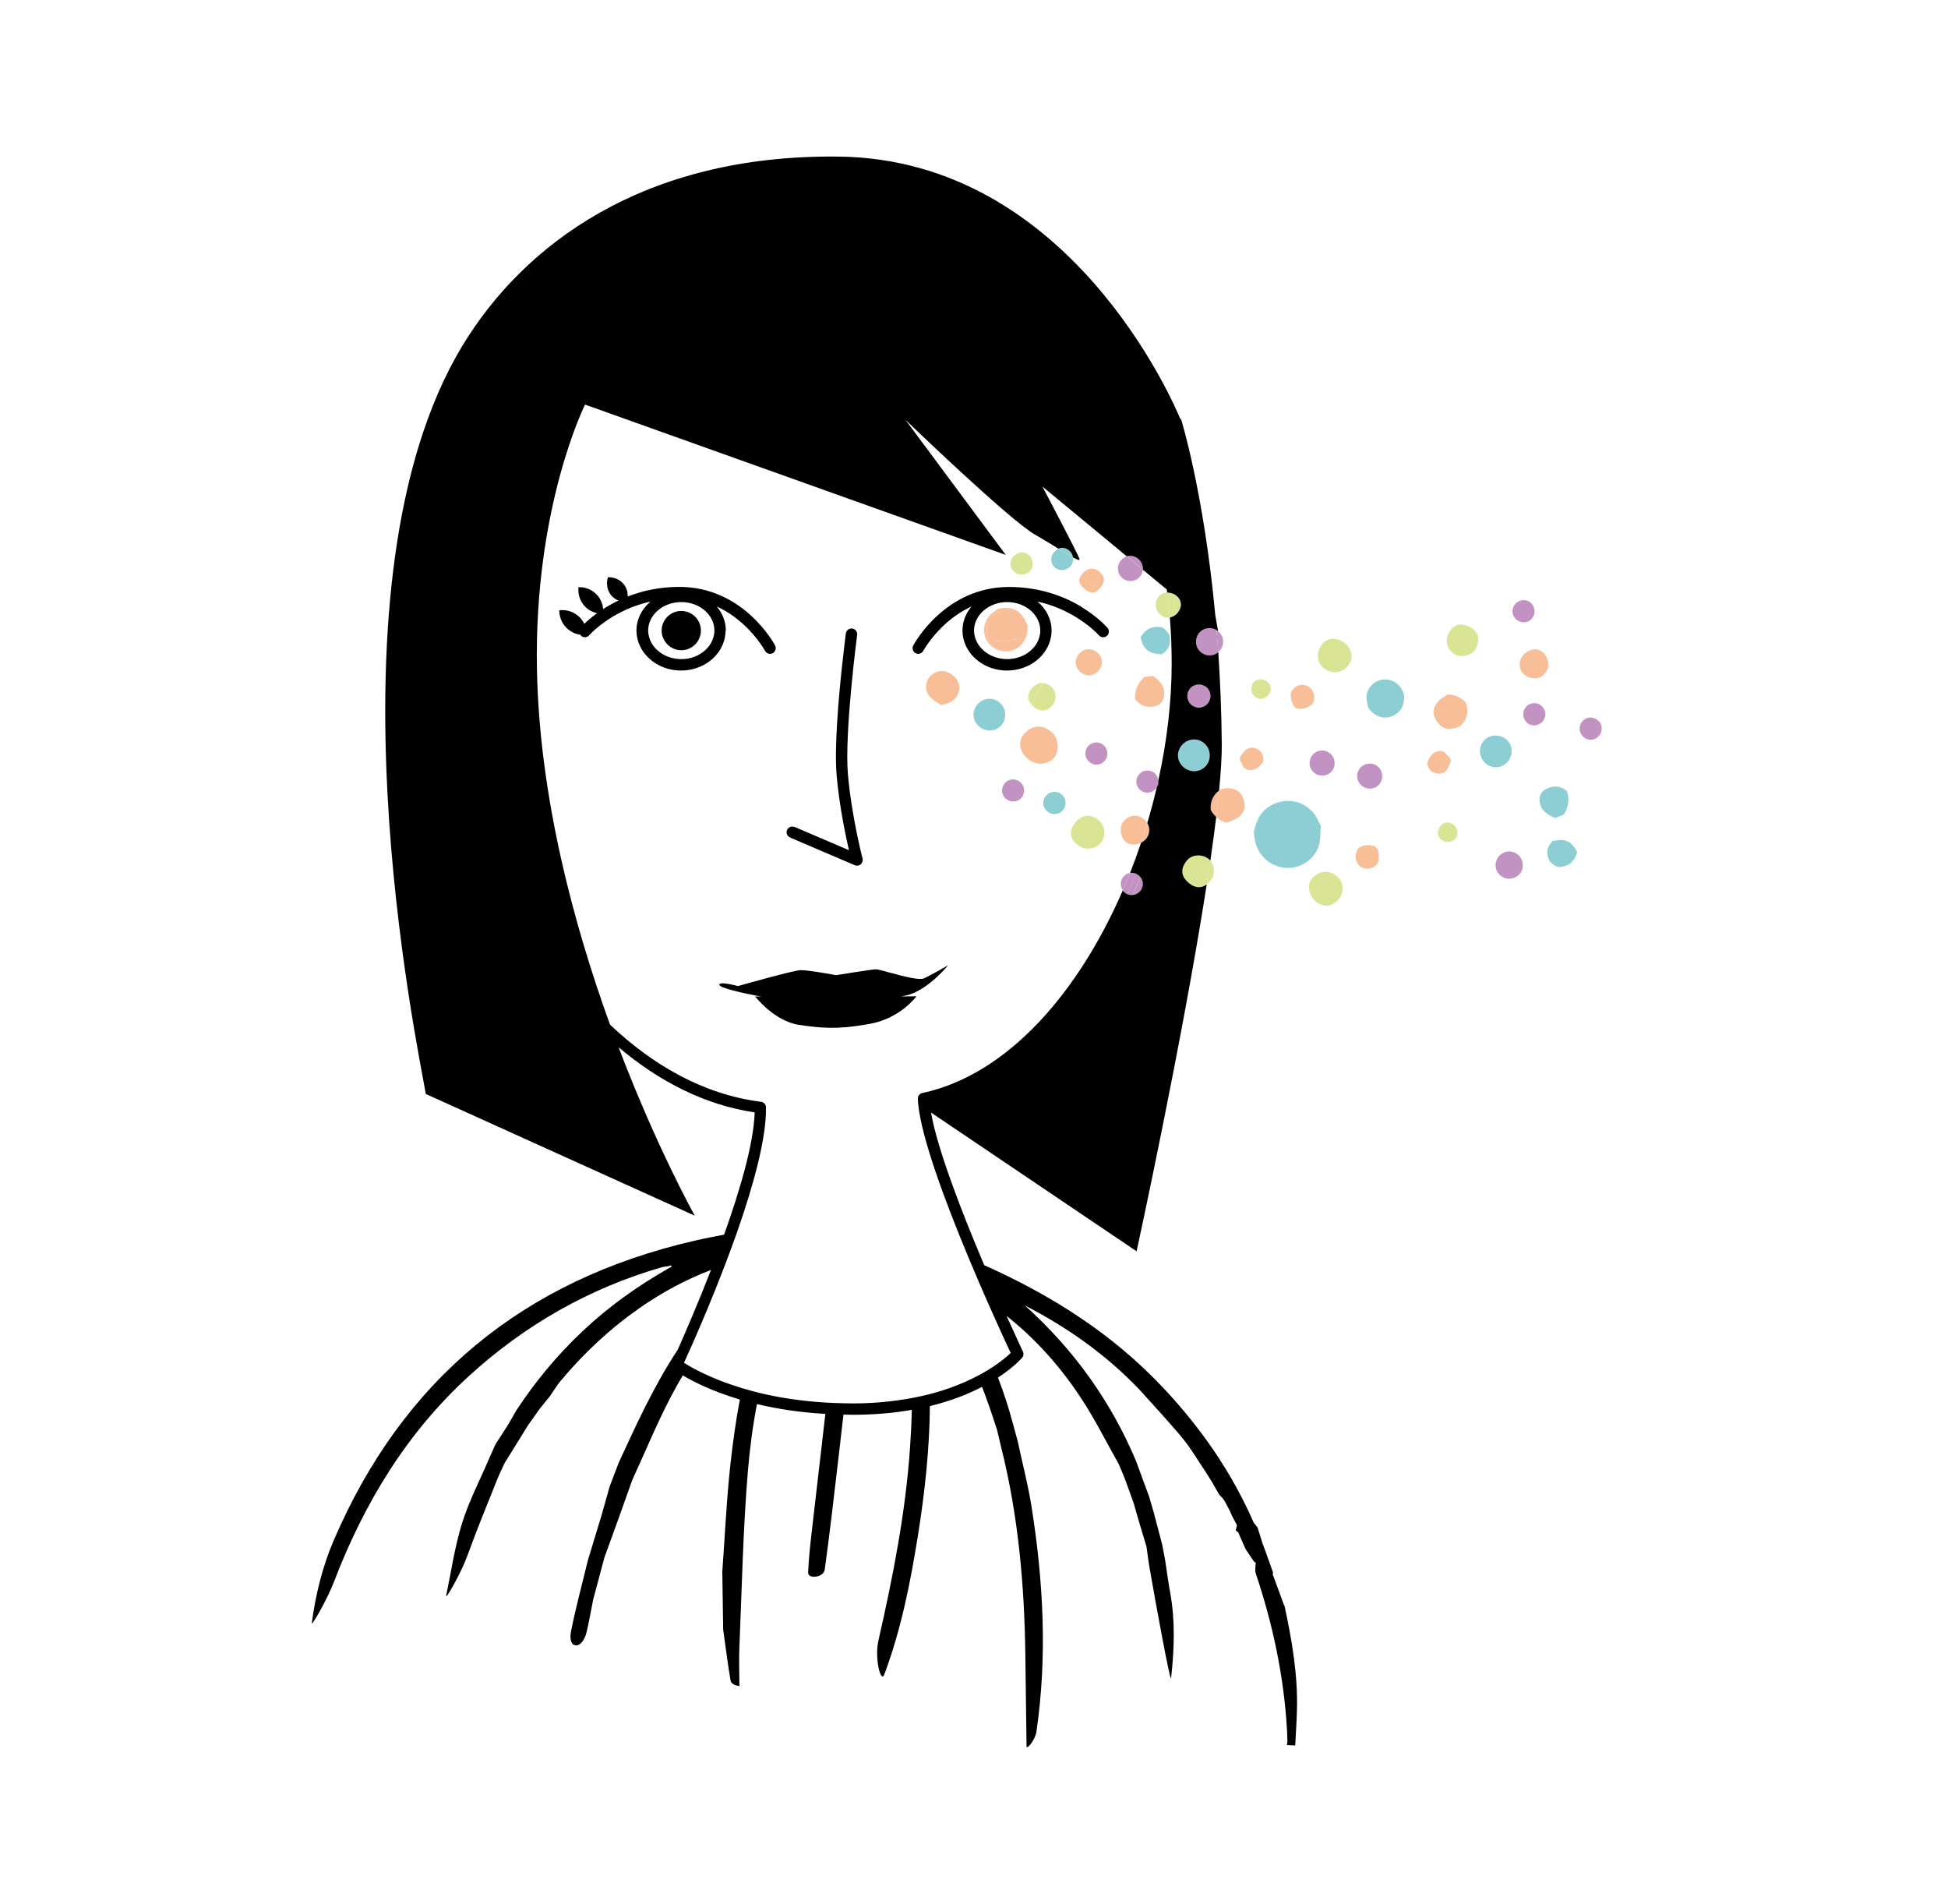 <svg xmlns="http://www.w3.org/2000/svg" id="Livello_2" data-name="Livello 2" viewBox="0 0 291.65 285"><defs><style>      .cls-1, .cls-2, .cls-3, .cls-4, .cls-5 {        stroke-width: 0px;      }      .cls-2 {        fill: #f7be98;      }      .cls-3 {        fill: #dae495;      }      .cls-4 {        fill: #c293c2;      }      .cls-5 {        fill: #8cced4;      }    </style></defs><g><path class="cls-2" d="M216.85,114.85c.13-.3.25-.61.37-.92-.06-.18-.12-.36-.18-.55-.13-.12-.3-.22-.4-.37-.48-.74-1.12-.71-1.81-.4-.59.26-1.24,1.32-1.11,1.87.19.74.7,1.22,1.45,1.31.75.09,1.36-.22,1.68-.95Z"></path><path class="cls-5" d="M232.77,125.86c-.06.02-.14-.05-.2-.07-1.01.87-1.19,2.06-.48,3.23.5.37.86.87,1.68.74,1.36-.21,1.99-1.03,2.37-2.19-.68-1.44-1.73-2.14-3.37-1.71Z"></path><path class="cls-2" d="M140.87,105.54v.08s.03-.08.03-.08c.28-.07.56-.14.84-.22,1.05-.28,1.8-1.17,1.87-2.21.08-1.08-.62-2.03-1.86-2.55-.8-.33-1.97.01-2.57.76-.66.82-.77,1.94-.06,2.84.45.57,1.16.93,1.75,1.38Z"></path><path class="cls-5" d="M173.59,97.87c.06,0,.12.08.18.12,1.2-.58,1.67-1.7,1.28-3-.39-.48-.61-1.06-1.44-1.14-1.37-.14-2.18.49-2.85,1.52.3,1.56,1.14,2.51,2.83,2.5Z"></path><path class="cls-3" d="M200.8,95.92c-1.32-.65-2.56-.23-3.22,1.1-.63,1.27-.19,2.67,1.04,3.29,1.39.7,2.84.21,3.54-1.2.55-1.1-.07-2.55-1.37-3.19Z"></path><path class="cls-5" d="M226.06,113.51c.61-1.24.15-2.57-1.09-3.17-1.17-.56-2.55-.12-3.13,1.01-.62,1.2-.1,2.7,1.14,3.28,1.14.54,2.52.04,3.09-1.12ZM226.01,112.54s-.08-.09-.12-.13c.08,0,.12.05.12.13Z"></path><path class="cls-3" d="M219.95,93.8c-1.36-.66-2.45-.28-3.1,1.07-.55,1.13-.07,2.6,1.01,3.1,1.16.54,2.62.1,3.13-.96.69-1.42.33-2.55-1.04-3.21Z"></path><path class="cls-2" d="M231.64,100.26c.46-.98-.06-2.38-1.08-2.9-.91-.47-2.33.13-2.83,1.19-.5,1.06-.07,2.27.98,2.75,1.21.56,2.36.15,2.92-1.05Z"></path><path class="cls-5" d="M232.88,122.4c.38-.13.76-.27,1.13-.4.07-.01.12-.05.14-.12.65-1.1.89-2.26.43-3.49l-.06-.05c-.98-.72-1.98-.8-3.08-.22-.76.41-1.06,1.1-.91,1.97.22,1.33,1.16,1.86,2.22,2.32.04.04.09.04.13,0Z"></path><path class="cls-4" d="M226.87,127.67c-1.03-.51-2.22-.11-2.73.92-.51,1.03-.11,2.22.91,2.73,1.01.5,2.25.08,2.74-.92.49-1.01.07-2.24-.93-2.74Z"></path><path class="cls-4" d="M205.84,114.45c-.91-.4-2.03,0-2.46.89-.45.94-.04,2.09.89,2.52.98.45,2.06.06,2.51-.9.44-.95,0-2.09-.95-2.51Z"></path><path class="cls-2" d="M194.11,106.02c.77.31,2.21-.19,2.51-.87.41-.92-.02-2.07-.92-2.48-.89-.4-1.95,0-2.37.91-.31.65.19,2.21.78,2.44Z"></path><path class="cls-3" d="M217.36,123.27c-.73-.36-1.48-.1-1.87.65-.41.79-.18,1.58.56,1.95.72.35,1.68.09,2-.55.37-.73.05-1.69-.69-2.05Z"></path><path class="cls-4" d="M238.87,107.58c-.84-.41-1.74-.11-2.18.71-.44.83-.12,1.83.74,2.27.78.4,1.77.07,2.18-.72.44-.85.12-1.84-.74-2.25Z"></path><path class="cls-4" d="M227.34,92.95c.88.45,1.84.13,2.26-.74.38-.79.05-1.79-.73-2.19-.83-.43-1.85-.09-2.26.76-.39.82-.07,1.76.73,2.17Z"></path><path class="cls-4" d="M231.2,107.62c.4-.85.04-1.83-.81-2.22-.8-.37-1.74-.05-2.15.75-.42.81-.08,1.86.72,2.26.81.4,1.85.04,2.24-.78Z"></path><path class="cls-5" d="M210.05,103.56c-.51-1.26-1.73-1.99-3.04-1.83-1.23.15-2.28,1.15-2.41,2.45-.06.58.16,1.18.25,1.77.09.11.19.22.28.33,1.11,1.4,3.04,1.51,4.3.25.71-.71.85-1.6.78-2.56-.05-.14-.11-.27-.16-.41Z"></path><path class="cls-2" d="M216.75,103.93c-.49.36-1.07.64-1.46,1.09-.6.69-.88,1.55-.46,2.44.46.99,1.15,1.69,2.37,1.62,1.03-.06,1.75-.44,2.21-1.46.39-.86.33-1.61.06-2.42-.72-.82-1.64-1.22-2.72-1.26Z"></path><path class="cls-5" d="M156.65,119.06c-.66.72-.61,1.71.11,2.36.71.63,1.76.58,2.37-.13.6-.69.52-1.8-.18-2.38-.69-.57-1.69-.51-2.29.15Z"></path><path class="cls-4" d="M152.92,119.42c.59-.66.55-1.69-.1-2.29-.71-.66-1.74-.62-2.37.09-.61.69-.57,1.67.09,2.29.69.65,1.76.61,2.38-.08Z"></path><path class="cls-4" d="M162.93,111.67c-.64.71-.57,1.75.15,2.37.71.6,1.65.55,2.28-.13.64-.69.57-1.74-.14-2.38-.65-.58-1.7-.52-2.3.15Z"></path><path class="cls-5" d="M157.73,82.75c-.54.69-.41,1.74.27,2.27.68.52,1.73.4,2.29-.28.32-.38.44-.85.37-1.29-.54-.3-1.3-.76-2.18-1.31-.27.12-.53.32-.75.61Z"></path><path class="cls-5" d="M160.04,82.38c-.5-.4-1.05-.47-1.56-.24.89.55,1.64,1.01,2.18,1.31-.06-.4-.27-.78-.62-1.07Z"></path><path class="cls-4" d="M170.72,133.38c.52-.62.52-1.49.02-2.09-.36.9-.73,1.78-1.11,2.67.41-.05.8-.24,1.09-.58Z"></path><path class="cls-4" d="M168.11,133.28c.37-.86.74-1.73,1.08-2.61-.37.06-.73.24-1,.57-.49.58-.5,1.44-.08,2.04Z"></path><path class="cls-4" d="M170.09,130.8c-.4,1.03-.83,2.04-1.27,3.04.26.1.53.14.8.11.38-.88.75-1.77,1.11-2.67-.06-.07-.11-.14-.18-.2-.14-.13-.3-.22-.46-.29Z"></path><path class="cls-4" d="M169.19,130.67c-.35.88-.71,1.75-1.08,2.61.07.1.14.19.23.27.15.13.31.23.49.3.44-1,.86-2.02,1.27-3.04-.29-.14-.6-.18-.9-.13Z"></path><path class="cls-4" d="M172.88,115.73c-.68-.59-1.79-.5-2.36.2-.6.72-.5,1.76.22,2.35.68.56,1.67.48,2.27-.18.07-.08.13-.16.18-.24.08-.34.16-.68.23-1.02-.04-.41-.22-.81-.54-1.1Z"></path><path class="cls-4" d="M173.42,116.83c-.08.34-.15.68-.23,1.02.19-.31.26-.67.23-1.02Z"></path><path class="cls-3" d="M154.27,85.41c.56-.7.44-1.75-.28-2.36-.68-.58-1.69-.45-2.32.29-.57.67-.51,1.65.15,2.22.74.65,1.86.58,2.45-.15Z"></path><path class="cls-5" d="M187.72,124.64c.03.25.06.51.1.76.31,2.38,2.06,4.16,4.37,4.47,2.16.29,4.4-.94,5.2-3.1.35-.96.25-2.08.36-3.13-.11-.23-.23-.46-.33-.69-1.27-2.87-4.51-3.92-7.23-2.33-1.53.89-2.16,2.35-2.47,4.01Z"></path><path class="cls-2" d="M183.57,123.13c.57-.22,1.2-.35,1.69-.68.75-.51,1.24-1.28,1.06-2.25-.19-1.07-.69-1.92-1.88-2.16-.74-.15-1.37-.08-1.93.31-.12,1.24-.27,2.56-.44,3.94.42.38.91.66,1.49.84Z"></path><path class="cls-2" d="M181.93,118.9c-.59.73-.72,1.47-.67,2.33.22.43.5.77.82,1.06.17-1.38.31-2.7.44-3.94-.2.14-.4.32-.58.55Z"></path><path class="cls-2" d="M185.97,114.37c.27.84.9.97,1.65.85.63-.1,1.54-.97,1.54-1.53,0-.76-.37-1.36-1.07-1.64-.71-.28-1.37-.13-1.87.5-.21.26-.39.53-.59.79l.04.57c.1.15.24.29.29.46Z"></path><path class="cls-3" d="M154.42,103.08c-.65.79-.64,1.63-.01,2.37l1.68-3.22c-.6-.02-1.19.26-1.67.85Z"></path><path class="cls-3" d="M154.82,105.85c.97.78,2,.66,2.79-.34.65-.83.52-2.11-.29-2.78-.39-.32-.81-.48-1.22-.49l-1.68,3.22c.12.14.25.27.41.4Z"></path><path class="cls-4" d="M196.78,115.7c.78.61,1.97.5,2.6-.24.67-.79.57-2.01-.23-2.67-.83-.69-1.98-.58-2.66.24-.66.81-.53,2.02.29,2.66Z"></path><path class="cls-4" d="M167.83,83.86c-.69.79-.59,2.02.2,2.67.82.68,1.99.57,2.66-.25.25-.3.39-.65.42-1.01l-2.4-1.98c-.33.1-.63.29-.88.58Z"></path><path class="cls-4" d="M170.49,83.69c-.53-.47-1.18-.6-1.77-.42l2.4,1.98c.05-.57-.16-1.15-.63-1.57Z"></path><path class="cls-2" d="M203.36,127.02c-.63.78-.5,2.01.26,2.63.76.61,1.89.48,2.52-.28.46-.56.37-2.18-.14-2.56-.67-.49-2.18-.37-2.65.21Z"></path><path class="cls-3" d="M176.72,91c.13-.38.12-.77-.02-1.13l-.09-.08c.04.4.08.8.12,1.2Z"></path><path class="cls-3" d="M173.52,89.21c-.7.79-.61,2.1.19,2.79.44.38.95.52,1.44.44-.1-1.26-.23-2.51-.38-3.76-.49.01-.95.19-1.25.53Z"></path><path class="cls-3" d="M175.67,89.03c.12,1.01.21,2.02.3,3.04.1-.08.2-.17.29-.27.23-.25.38-.52.46-.79-.04-.4-.08-.8-.12-1.2l-.93-.77Z"></path><path class="cls-3" d="M174.77,88.68c.15,1.24.28,2.49.38,3.76.29-.05.57-.17.82-.37-.08-1.02-.18-2.04-.3-3.04l-.34-.28c-.19-.05-.38-.07-.57-.07Z"></path><path class="cls-3" d="M176.7,89.87c-.03-.08-.07-.15-.11-.22,0,.05,0,.1.01.14l.09.08Z"></path><path class="cls-3" d="M175.65,88.85c0,.06.02.12.02.18l.93.77s0-.1-.01-.14c-.1-.17-.23-.34-.4-.48-.16-.14-.35-.24-.55-.33Z"></path><path class="cls-3" d="M175.65,88.85c-.1-.04-.21-.08-.31-.1l.34.28c0-.06-.02-.12-.02-.18Z"></path><path class="cls-3" d="M189.83,104.1c.6-.67.58-1.48-.05-2.03-.6-.52-1.6-.51-2.07.03-.54.61-.47,1.62.15,2.16.62.54,1.41.47,1.97-.16Z"></path><path class="cls-2" d="M162.1,85.82c-.78.91-.69,1.54.35,2.39.28.23.52.37.76.45l1.55-2.96s-.04-.04-.06-.06c-.84-.74-1.87-.67-2.59.18Z"></path><path class="cls-2" d="M164.77,87.93c.68-.82.67-1.57-.03-2.22l-1.55,2.96c.54.17,1.01-.06,1.57-.73Z"></path><path class="cls-2" d="M150.78,91.3c-1.71,0-3.09,1.38-3.09,3.09,0,.62.19,1.19.5,1.67l5.33-.48c.2-.45.31-.96.33-1.52-.17-1.55-1.46-2.76-3.06-2.76Z"></path><path class="cls-4" d="M178.2,103.02c-.63.71-.57,1.8.13,2.43.75.67,1.82.6,2.48-.16.62-.72.55-1.81-.17-2.43-.71-.61-1.82-.54-2.44.15Z"></path><path class="cls-3" d="M196.46,131.47c-.81.93-.57,2.49.52,3.43,1.12.96,2.42.87,3.39-.25.93-1.07.86-2.53-.18-3.45-1.17-1.03-2.7-.92-3.73.27Z"></path><path class="cls-5" d="M149.9,108.58c.9-1,.77-2.59-.28-3.46-.97-.81-2.43-.67-3.27.31-.9,1.04-.79,2.45.26,3.34.99.84,2.44.76,3.29-.19Z"></path><path class="cls-5" d="M176.97,111.52c-.9,1.04-.79,2.45.26,3.34.99.84,2.44.76,3.29-.19.9-1,.77-2.59-.28-3.46-.97-.81-2.43-.67-3.27.31ZM176.78,112.47c.03.05.06.11.09.16-.08-.03-.11-.08-.09-.16Z"></path><path class="cls-3" d="M161.21,126.38c1.14.95,2.7.85,3.63-.25.78-.92.63-2.53-.3-3.33-1.16-.99-2.51-.9-3.47.23-1.03,1.21-.98,2.42.14,3.36Z"></path><path class="cls-3" d="M181.2,131.88c.75-.88.72-2.24,0-3.05-.17,1.16-.35,2.34-.54,3.55.18-.14.37-.3.54-.5Z"></path><path class="cls-3" d="M177.73,128.76c-1.03,1.2-.96,2.38.2,3.37.94.8,1.89.87,2.73.25.19-1.2.37-2.39.54-3.55-.06-.07-.12-.14-.2-.2-.99-.82-2.51-.75-3.27.14Z"></path><path class="cls-2" d="M171.32,122.66c-1.03-.85-2.25-.74-3.09.28-.69.84-.54,2.32.31,3.08.56.5,1.52.51,2.29.13.33-.98.64-1.96.93-2.95-.12-.19-.26-.38-.45-.53Z"></path><path class="cls-2" d="M171.77,123.19c-.29.99-.61,1.97-.93,2.95.28-.14.54-.33.74-.57.59-.71.64-1.66.19-2.38Z"></path><path class="cls-2" d="M170,104.72c.77.94,1.71,1.28,2.92.99.84-.2,1.3-.8,1.38-1.67.12-1.34-.65-2.09-1.57-2.81-.03-.05-.07-.06-.12-.03l-1.2.11c-.07,0-.13.02-.16.08-.91.9-1.43,1.96-1.29,3.27l.04.06Z"></path><path class="cls-4" d="M182.14,94.37c.09,1.06.17,2.14.25,3.25.08-.07.16-.14.23-.22.75-.87.66-2.13-.2-2.87-.02-.02-.04-.03-.06-.04v.08s-.22-.2-.22-.2Z"></path><path class="cls-4" d="M181.99,94.25c-.81-.4-1.83-.23-2.44.48-.73.85-.63,2.15.21,2.88.78.68,1.88.66,2.64.02-.08-1.11-.16-2.19-.25-3.25l-.15-.13Z"></path><path class="cls-4" d="M182.14,94.37l.24.2v-.08c-.09-.06-.16-.11-.24-.16,0,.02,0,.03,0,.05Z"></path><path class="cls-4" d="M182.14,94.32s-.1-.05-.15-.08l.15.13s0-.03,0-.05Z"></path><path class="cls-2" d="M164.5,100.36c.73-.87.62-2-.25-2.71-.89-.72-1.98-.62-2.72.25-.73.85-.63,1.97.24,2.71.83.71,2.01.6,2.73-.25Z"></path><path class="cls-2" d="M157.85,113.37c.82-.99.63-2.93-.43-3.81-1.49-1.24-2.89-.95-4.02.22-1.06,1.09-.81,2.69.4,3.74,1.29,1.11,3.05,1.05,4.04-.15Z"></path><path class="cls-2" d="M148.19,96.06l-.31.03c.74,1.12,2.18,1.69,3.47,1.34-.18.03-.37.06-.57.06-1.09,0-2.05-.57-2.6-1.42Z"></path><path class="cls-2" d="M147.69,94.39c0-1.71,1.38-3.09,3.09-3.09,1.59,0,2.89,1.21,3.06,2.76,0-.01,0-.03,0-.04,0-.14.01-.27.02-.41-.31-.54-.53-1.16-.94-1.62-.95-1.08-2.21-1.13-3.52-.85-.2.16-.38.33-.59.47-1.35.83-1.86,2.64-1.15,4.13.06.12.14.24.21.35l.31-.03c-.31-.48-.5-1.05-.5-1.67Z"></path><path class="cls-2" d="M153.51,95.58l-5.33.48c.55.85,1.5,1.42,2.6,1.42.19,0,.38-.02.57-.06.04-.01.09-.01.13-.03.96-.31,1.65-.95,2.04-1.82Z"></path></g><g><path class="cls-1" d="M192.27,240.34c-.56-1.52-1.11-3.03-1.67-4.55-.01,0-.03,0-.04-.01,0-.15.01-.3.02-.45-.43-1.2-.86-2.41-1.29-3.61-.08-.21-.17-.43-.25-.64-.25-.8-.5-1.6-.75-2.41-.2-.26-.4-.52-.6-.78-3.29-7.53-7.91-14.18-13.53-20.15-7.6-8.08-16.69-13.84-26.8-18.36-3.32-7.82-7-17.3-7.97-22.85l30.78,20.77s6.84-31.37,10.5-54.92c-.84.63-1.79.56-2.73-.25-1.16-.98-1.23-2.17-.2-3.37.76-.89,2.29-.96,3.27-.14.07.06.13.13.2.2.34-2.3.63-4.49.88-6.54-.32-.29-.61-.64-.82-1.06-.05-.85.08-1.6.67-2.33.19-.23.38-.41.58-.55.27-2.78.42-5.17.4-7.04-.04-4.87-.24-9.44-.52-13.68-.76.65-1.85.66-2.64-.02-.84-.73-.93-2.03-.21-2.88.61-.71,1.63-.88,2.44-.48.05.02.1.05.15.08.08.05.15.1.23.16l-.42-2.41c-1.73-18.52-5.14-29.39-5.14-29.39l-.06.12c-1.06-2.58-16.62-38.92-51.12-39.36-29.36-.37-47.31,13.26-56.42,28.35-21.49,35.58-6.57,105.32-5.46,111.96l40.27,18.22s-5.64-10.06-11.41-25.22c6.06,5.13,12.95,8.66,20.38,9.76-.14,4.63-2.19,11.62-4.58,18.3-1.49.29-2.98.57-4.45.91-25.54,5.89-43.67,20.75-54.02,44.91-1.68,3.92-2.69,8.07-3.26,12.31-.09.64,2.28-3.46,3.31-6.14,4.51-11.78,10.91-22.36,20.31-30.91,8.36-7.61,17.96-13.08,28.85-16.22.26-.07.53-.08.8-.12.17-.05.34-.09.52-.14.03.06.06.12.08.18-.2.11-.39.23-.59.34-4.6,2.63-8.88,5.69-12.74,9.33-3.77,3.55-7.06,7.51-9.91,11.84-.41.72-.82,1.43-1.23,2.15-.63.98-1.27,1.96-1.9,2.94-.33.75-.67,1.5-1,2.25-1.36,3.19-2.99,6.29-4.01,9.59-1.09,3.51-1.62,7.21-2.37,10.82-.15.74,2.21-3.31,3.22-6.1,1.36-3.79,2.91-7.5,4.4-11.25.33-.84.74-1.65,1.11-2.47,1.19-1.91,2.37-3.83,3.56-5.74.59-.83,1.18-1.66,1.77-2.49.5-.61.99-1.22,1.49-1.83.52-.75.98-1.55,1.56-2.24,3.47-4.16,7.4-7.83,11.85-10.94,3.37-2.35,6.93-4.25,10.69-5.7-2,5.15-3.96,9.64-5.02,12.02-.05.08-.11.16-.17.24-3.42,5.25-6.02,10.93-8.63,16.6-.45,1.19-.9,2.38-1.36,3.57-.4,1.42-.8,2.85-1.2,4.27-.69,2.26-1.37,4.52-2.06,6.78-.85,3.54-1.81,7.06-2.52,10.63-.54,2.71,1.69,2.88,2.35.04.37-1.58.64-3.18.96-4.77.56-2.11,1.13-4.23,1.69-6.34.62-1.72,1.25-3.44,1.87-5.16.26-.71.51-1.42.77-2.14.51-1.42,1.01-2.85,1.52-4.27,1.96-4.25,3.73-8.59,5.91-12.72.53-1.01,1.09-1.99,1.66-2.97,1.53.92,4.37,2.37,8.55,3.62-.6,3.12-1.03,6.29-1.39,9.46-.6,5.41-.84,10.86-1.24,16.29.04,2.9.09,5.79.13,8.69.36,2.54.68,5.08,1.1,7.6.15.92,1.99.9,1.33.79,0-1.92-.09-3.86,0-5.8.37-8.77.54-17.57,1.27-26.31.28-3.37.72-6.72,1.36-10.04,2.89.69,6.31,1.24,10.24,1.47-.69,5.96-1.38,11.93-2.07,17.89-.22,1.95-.43,3.9-.51,5.86-.04,1.02,2.32.73,2.48-.4.75-5.46,1.38-10.94,2.02-16.41.27-2.28.52-4.56.79-6.84.47,0,.92.03,1.4.03,3.3,0,6.23-.28,8.83-.74-.04,1.87-.13,3.75-.26,5.62-.67,9.77-2.56,19.35-4.73,28.89-.63,2.76.38,6.42.85,5.16,2.53-6.73,3.92-13.74,5.05-20.8,1.03-6.44,1.74-12.91,1.8-19.43,3.2-.78,5.78-1.82,7.81-2.88.82,2.12,1.55,4.28,2.25,6.46.2.85.4,1.69.6,2.54,2.57,10.21,3.49,20.62,3.63,31.12.06,4.58.12,9.15.18,13.73,0,.49,1.3-.96,1.48-2.24,1.65-11.28,1.04-22.52-.74-33.72-.52-3.27-1.37-6.49-2.06-9.74-.25-.9-.49-1.8-.74-2.71-.62-2.33-1.36-4.61-2.22-6.83,2.37-1.54,3.5-2.84,3.62-2.97.22-.26.26-.62.12-.92-.04-.08-1.02-2.16-2.45-5.34,4.39,3.48,8.13,7.67,11.27,12.49,2.04,3.12,3.71,6.49,5.55,9.74.3.72.6,1.45.9,2.17.44,1.23.89,2.46,1.33,3.69.27.92.53,1.85.79,2.77.37,1.21.73,2.43,1.1,3.64.13.92.26,1.85.39,2.77,1.1,6.38,3.21,17.8,3.3,16.94.47-4.23.64-8.47-.12-12.69-.3-1.65-.52-3.3-.77-4.96-.15-.77-.29-1.55-.44-2.32-.42-1.61-.85-3.22-1.27-4.83-.23-.79-.46-1.58-.69-2.37-.21-.56-.42-1.11-.62-1.67-.44-1.2-.88-2.41-1.32-3.61-3.79-9.03-9.38-16.77-16.67-23.33,6.4,3.3,12.19,7.39,17.15,12.59,2.17,2.43,4.41,4.8,6.48,7.31,1.27,1.54,2.27,3.29,3.4,4.95.35.56.71,1.13,1.06,1.69.33.58.65,1.16.98,1.73.22.24.44.48.66.72.11.19.22.37.33.56.21.4.43.8.64,1.21h0c.09.22.19.44.28.66h0c.26.49.52.98.78,1.46-.06.28-.12.55-.18.83l.1.05c.09.07.18.13.27.2.37.85.75,1.7,1.12,2.55.41.61.82,1.22,1.24,1.82.06.1.15.13.26.1,0,.57-.16,1.18.01,1.69,2.56,7.63,4.22,15.43,4.68,23.48.03.54.05,1.09.06,1.63,0,.16-.04.31-.08.58l1.25.05c.08-1.67.2-3.4.25-5.13.17-5.37-.75-10.62-1.87-15.84ZM180.52,114.67c-.85.94-2.29,1.03-3.29.19-1.05-.89-1.16-2.3-.26-3.34.85-.98,2.3-1.11,3.27-.31,1.05.87,1.18,2.46.28,3.46ZM180.64,102.87c.71.61.79,1.71.17,2.43-.66.76-1.73.83-2.48.16-.7-.63-.76-1.72-.13-2.43.62-.7,1.73-.77,2.44-.15ZM176.72,91c-.09.27-.24.54-.46.79-.09.1-.19.19-.29.27-.26.2-.54.32-.82.37.18,2.27.27,4.58.27,6.92,0,5.65-.7,11.59-2,17.48.03.35-.04.71-.23,1.02-.42,1.79-.89,3.57-1.42,5.34.44.73.4,1.67-.19,2.38-.2.24-.46.43-.74.57-.51,1.53-1.06,3.04-1.65,4.53.3-.05.61,0,.9.13.16.07.32.17.46.29.07.06.13.13.18.2.5.6.5,1.46-.02,2.09-.29.34-.68.53-1.09.58-.27.03-.54,0-.8-.11-.17-.07-.34-.16-.49-.3-.09-.08-.17-.17-.23-.27-6.57,15.15-17.15,27.57-30.01,30.33-.4.09-.69.45-.67.86,0,.24.03.5.05.76.48,5.11,4.06,14.68,7.5,22.93,1.01,2.43,2.01,4.74,2.91,6.78,1.6,3.63,2.9,6.43,3.44,7.58-.44.43-1.31,1.18-2.6,2.04-.67.45-1.46.92-2.38,1.4-1.86.97-4.21,1.96-7.15,2.72-.85.22-1.75.41-2.69.59-2.59.48-5.51.8-8.85.8-.41,0-.8-.02-1.21-.02-.93-.02-1.83-.05-2.71-.1-3.88-.23-7.26-.78-10.1-1.47-.9-.22-1.74-.46-2.54-.7-3.92-1.18-6.59-2.55-8.01-3.38-.26-.15-.49-.29-.67-.41.58-1.26,1.87-4.14,3.42-7.85.86-2.07,1.79-4.38,2.73-6.83.61-1.6,1.21-3.24,1.8-4.9,2.41-6.89,4.4-14.02,4.32-18.66,0-.43-.33-.78-.75-.83-8.37-1.05-16.04-5.32-22.6-11.55-5.41-14.92-10.58-34.04-10.94-53.22-.45-24.3,7.2-39.59,7.2-39.59l62.99,22.5-15-20.2s15.51,14.96,19.39,17.17c1.29.74,2.49,1.47,3.5,2.1.51-.23,1.06-.15,1.56.24.36.28.56.67.62,1.07.7.39,1.07.5.96.19-.28-.83-5.54-10.8-5.54-10.8l10.75,8.89,1.88,1.56c.59-.18,1.25-.05,1.77.42.47.41.68,1,.63,1.57l3.59,2.97c.02.15.04.3.06.46.19,0,.38.02.57.07.11.03.21.06.31.1.2.08.38.18.55.33.17.15.29.31.4.48.04.07.08.14.11.22.14.36.15.74.02,1.13Z"></path><path class="cls-1" d="M162.03,90.9c-2.49-1.52-6.17-3.04-10.97-3.04-9.54,0-14.14,8.4-14.33,8.76-.22.42-.06.93.35,1.15.13.07.27.1.4.1.3,0,.6-.16.75-.45,0-.01.12-.2.3-.5.78-1.21,3.08-4.38,6.93-6.14-.85,1-1.36,2.25-1.36,3.61,0,.7.14,1.37.39,2,.92,2.31,3.38,3.98,6.28,3.98,3.36,0,6.14-2.24,6.6-5.14.04-.28.07-.55.07-.84,0-1.71-.81-3.26-2.11-4.35,2.42.54,4.39,1.48,5.87,2.4,1.39.86,2.35,1.69,2.87,2.19.28.27.44.45.45.46.31.36.85.4,1.2.09.36-.31.4-.85.09-1.2-.1-.12-1.4-1.6-3.81-3.07ZM155.75,94.39c0,.35-.06.68-.15,1-.53,1.87-2.48,3.27-4.81,3.27-1.97,0-3.66-1-4.46-2.43-.31-.56-.5-1.18-.5-1.84,0-2.35,2.23-4.27,4.96-4.27s4.96,1.92,4.96,4.27Z"></path><path class="cls-1" d="M108.67,94.39c0-1.36-.51-2.6-1.36-3.61,3.85,1.76,6.15,4.93,6.93,6.14.19.3.3.49.3.5.15.29.45.45.75.45.14,0,.27-.03.4-.1.42-.22.57-.74.35-1.16-.19-.36-4.78-8.76-14.33-8.76-3.03,0-5.6.61-7.73,1.44,0-.26-.02-.49-.06-.71-.09-.42-.26-.78-.5-1.09-.24-.31-.54-.57-.92-.76-.39-.19-.84-.34-1.49-.33h0c-.17.62-.15,1.1-.07,1.52.09.42.26.78.49,1.09.23.31.54.57.92.77.08.04.17.08.25.11-.86.41-1.63.85-2.3,1.28-.03-.36-.1-.68-.21-.96-.17-.46-.42-.85-.72-1.18-.31-.33-.68-.6-1.12-.81-.45-.2-.95-.35-1.64-.33h0c-.07.68.04,1.2.2,1.66.17.46.42.85.72,1.18.3.33.67.61,1.12.81.23.1.47.19.74.25-.86.62-1.5,1.19-1.91,1.59,0,0,0-.02-.01-.02-.22-.44-.51-.81-.85-1.12-.35-.3-.75-.55-1.21-.71-.47-.16-.99-.26-1.68-.18h0c0,.69.17,1.2.38,1.65.22.44.51.81.85,1.12.34.31.74.55,1.21.72.22.07.45.13.71.17.04.06.08.12.13.17.36.31.9.27,1.2-.09,0,0,.17-.19.45-.46,1.07-1.03,4.07-3.54,8.74-4.59-1.29,1.09-2.11,2.63-2.11,4.35,0,.29.03.57.07.84.46,2.9,3.24,5.14,6.6,5.14,2.9,0,5.36-1.66,6.28-3.98.25-.63.39-1.3.39-2ZM106.46,96.23c-.8,1.43-2.49,2.43-4.46,2.43-2.33,0-4.28-1.4-4.81-3.27-.09-.32-.15-.66-.15-1,0-2.35,2.23-4.27,4.96-4.27s4.96,1.92,4.96,4.27c0,.66-.19,1.28-.5,1.84Z"></path><path class="cls-1" d="M102,91.45c-1.62,0-2.94,1.32-2.94,2.94,0,.43.09.83.26,1.19.46,1.03,1.48,1.75,2.68,1.75,1.01,0,1.9-.51,2.43-1.29.32-.47.51-1.04.51-1.65,0-1.62-1.32-2.94-2.94-2.94Z"></path><path class="cls-1" d="M118.27,125.36l9.7,4.15c.11.05.22.07.34.07.2,0,.4-.07.56-.21.25-.21.35-.55.27-.86-.02-.06-1.65-6.38-2.19-12.6-.54-6.2,1.36-20.72,1.38-20.87.06-.47-.27-.9-.73-.96-.47-.06-.9.27-.96.74-.03.21-.28,2.16-.57,4.86-.53,4.89-1.17,12.26-.81,16.37.38,4.42,1.31,8.87,1.84,11.21l-8.13-3.48s-.06-.01-.1-.02c-.41-.12-.85.07-1.03.47-.19.43.01.94.45,1.12Z"></path><path class="cls-1" d="M133.36,145.63c-1.08-.3-1.97-.55-2.23-.54-.69.02-5.96.88-5.96.88,0,0-4.17-.79-5.32-.75-1.15.04-9.36,2.38-9.36,2.38,0,0-3.02-.82-2.77-.14.15.42,3.25,1.17,6.32,1.72-.62-.02-.99-.04-.99-.04,0,0,2.84,3.7,6.54,4.26,3.4.52,5.79.66,9.69.02.34-.06.67-.11,1.03-.18,4.55-.85,6.9-4.11,6.9-4.11,0,0-.98,0-2.28.02.56-.1,1.04-.2,1.39-.33,2.96-1.02,5.62-4.33,5.62-4.33,0,0-2.49,1.46-3.62,1.96-.72.31-3.11-.32-4.95-.83Z"></path></g></svg>